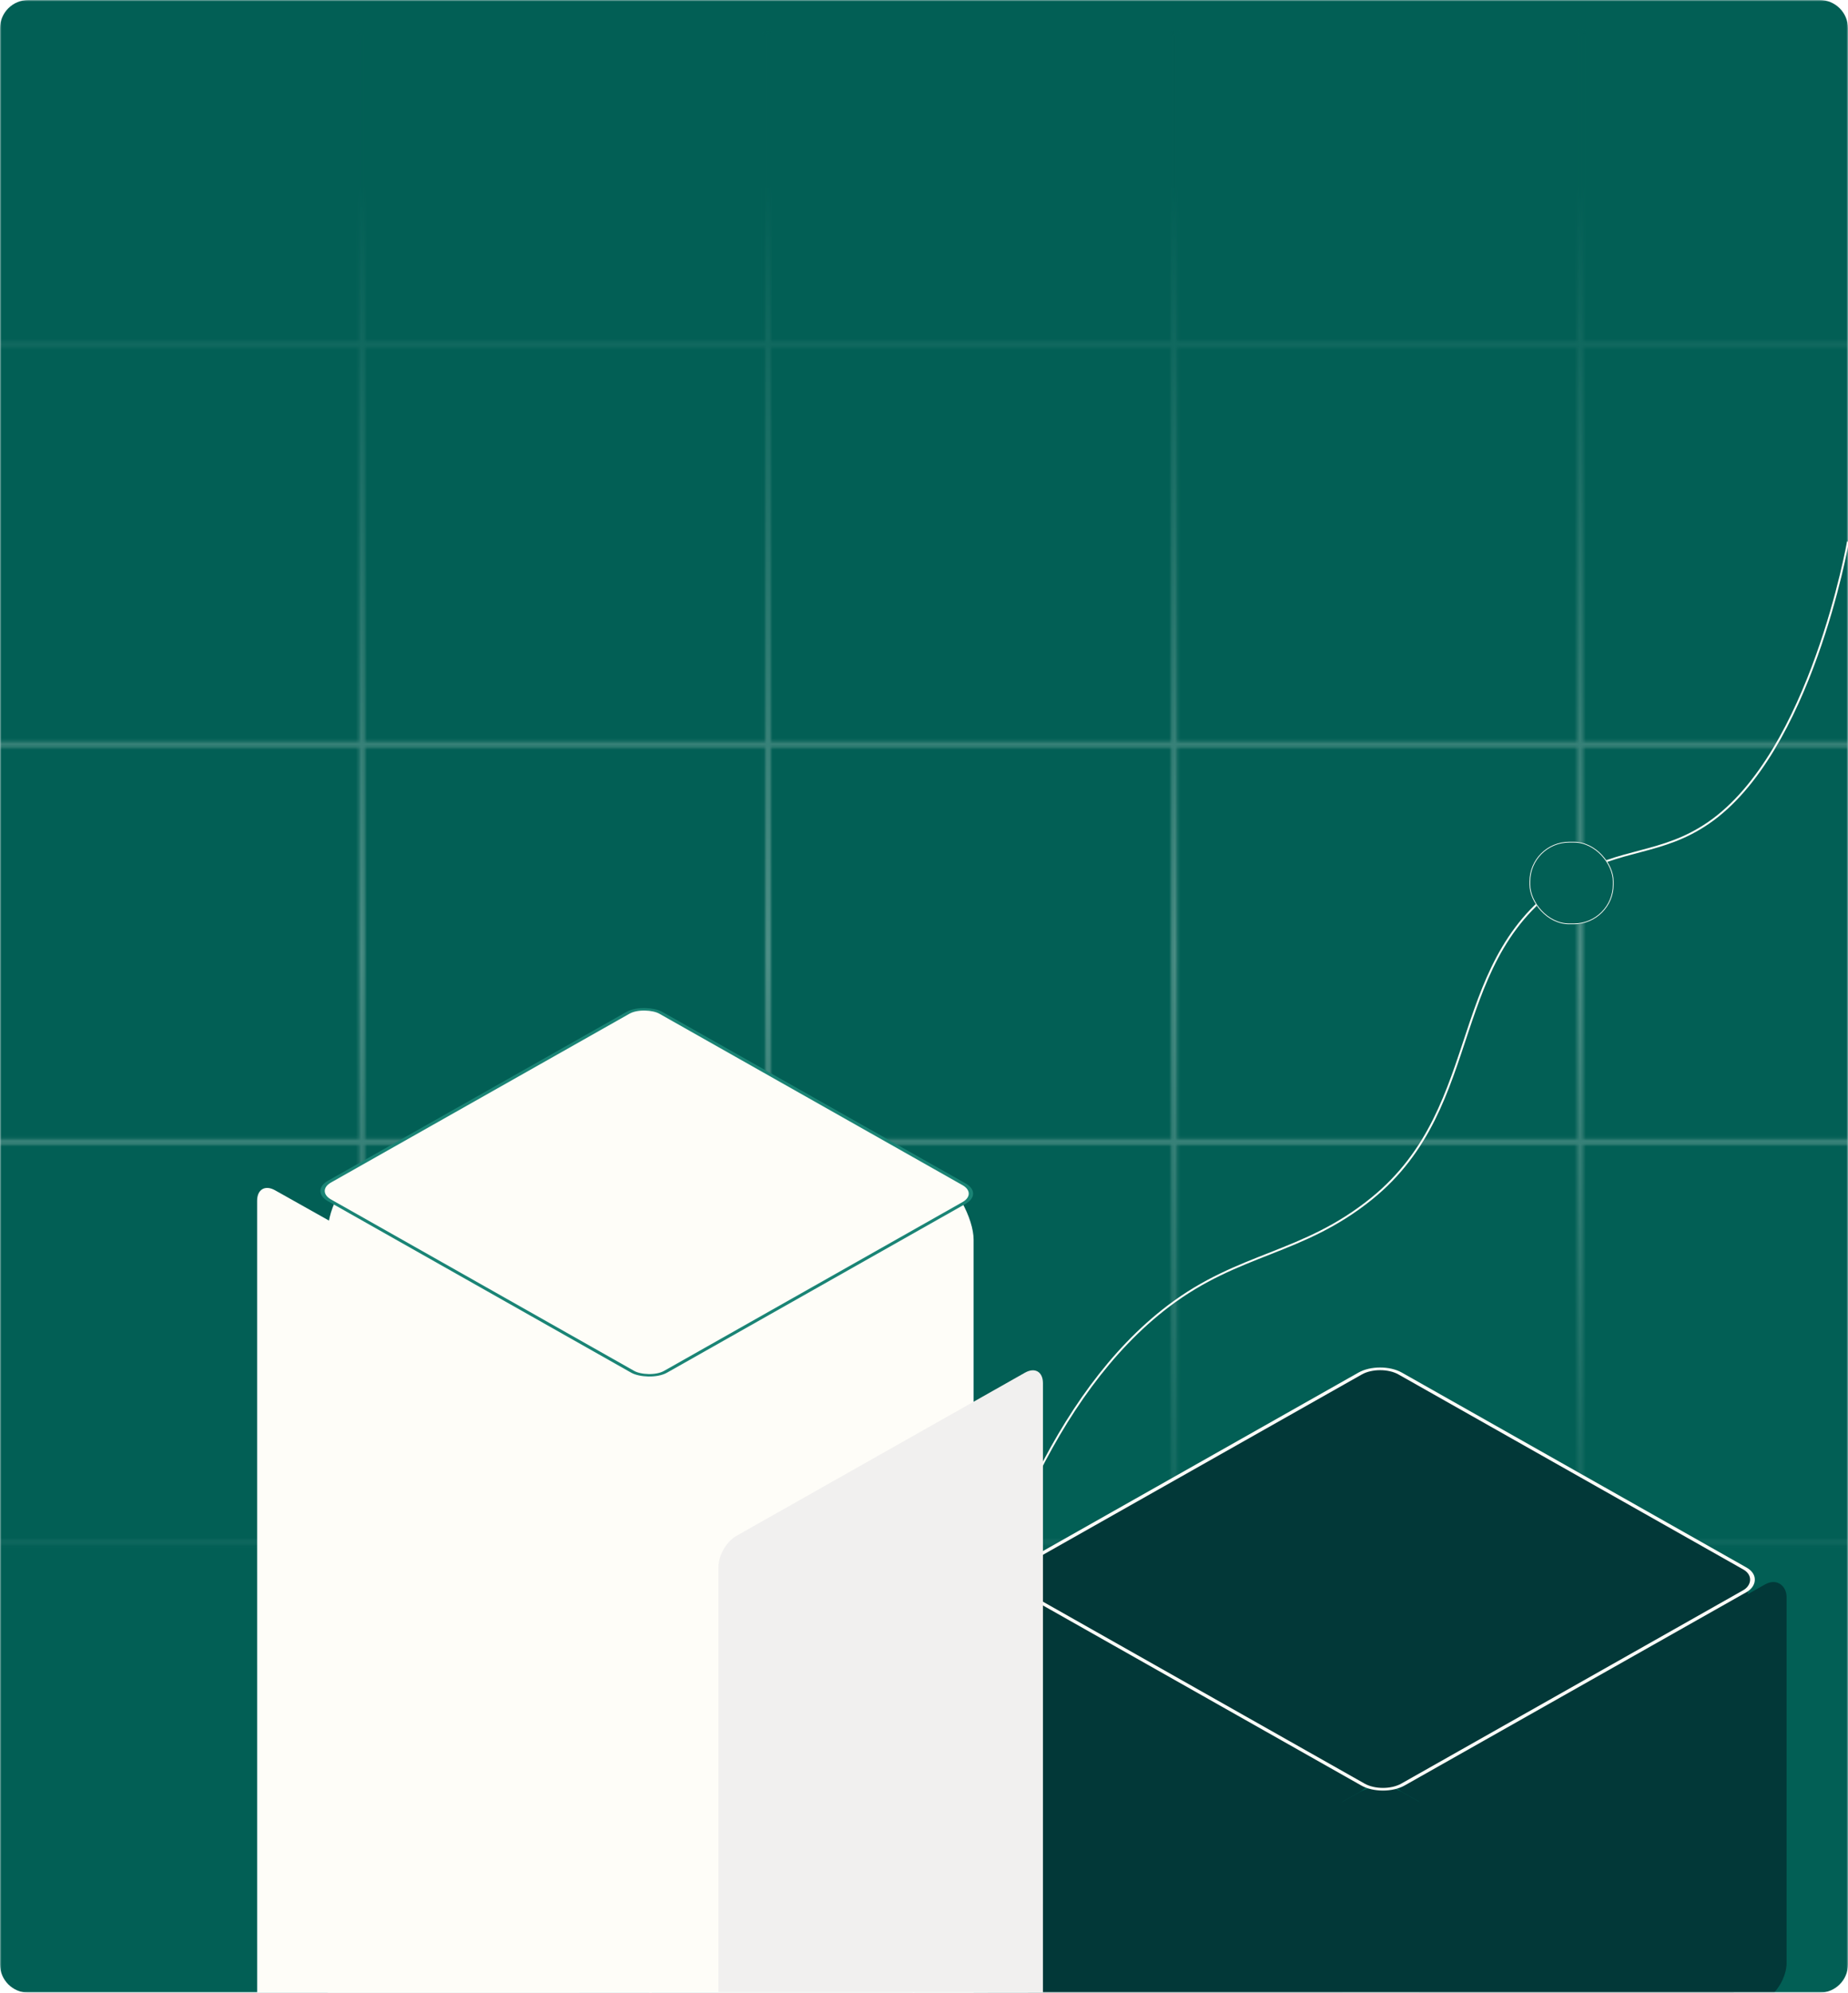 <?xml version="1.0" encoding="UTF-8"?> <svg xmlns="http://www.w3.org/2000/svg" width="652" height="703" viewBox="0 0 652 703" fill="none"><mask id="mask0_572_511" style="mask-type:alpha" maskUnits="userSpaceOnUse" x="0" y="0" width="652" height="703"><rect width="652" height="703" fill="#025F55"></rect></mask><g mask="url(#mask0_572_511)"><path d="M642 0C647.523 0 652 4.477 652 10V693C652 698.523 647.523 703 642 703H10C4.477 703 0 698.523 0 693V10C6.31391e-06 4.477 4.477 3.82529e-08 10 0H642Z" fill="#025F55"></path><g opacity="0.3"><mask id="mask1_572_511" style="mask-type:alpha" maskUnits="userSpaceOnUse" x="0" y="11" width="652" height="642"><rect x="126.662" y="11.422" width="2.076" height="640.696" fill="#D9D9D9"></rect><rect y="122.486" width="2.077" height="652" transform="rotate(-90 0 122.486)" fill="#D9D9D9"></rect><rect x="269.936" y="11.422" width="2.076" height="640.696" fill="#D9D9D9"></rect><rect y="263.709" width="2.077" height="652" transform="rotate(-90 0 263.709)" fill="#D9D9D9"></rect><rect x="413.211" y="11.422" width="2.076" height="640.696" fill="#D9D9D9"></rect><rect y="403.894" width="2.077" height="652" transform="rotate(-90 0 403.894)" fill="#D9D9D9"></rect><rect x="556.484" y="11.422" width="2.076" height="640.696" fill="#D9D9D9"></rect><rect y="545.117" width="2.077" height="652" transform="rotate(-90 0 545.117)" fill="#D9D9D9"></rect></mask><g mask="url(#mask1_572_511)"><rect x="-30.109" y="-24.922" width="712.217" height="712.346" fill="url(#paint0_linear_572_511)"></rect></g></g><rect width="148.977" height="146.667" rx="8.786" transform="matrix(0.87 0.492 3.25021e-05 1 487.207 481.318)" fill="#023838"></rect><rect width="148.977" height="146.667" rx="8.786" transform="matrix(0.87 -0.492 -3.25021e-05 1 357.531 554.656)" fill="#023838"></rect><rect width="148.977" height="148.977" rx="8.786" transform="matrix(0.87 0.492 -0.87 0.492 487.207 627.977)" fill="#023838"></rect><g filter="url(#filter0_i_572_511)"><rect width="148.977" height="146.667" rx="8.786" transform="matrix(0.87 0.492 3.25021e-05 1 357.525 554.631)" fill="#023838"></rect></g><g filter="url(#filter1_i_572_511)"><rect width="148.977" height="146.667" rx="8.786" transform="matrix(0.87 -0.492 -3.25021e-05 1 487.209 627.969)" fill="#023838"></rect></g><rect width="148.977" height="148.977" rx="8.786" transform="matrix(0.87 -0.492 0.87 0.492 357.525 554.646)" fill="#023838"></rect><rect y="0.665" width="156.045" height="154.91" rx="8.11" transform="matrix(0.87 0.492 -0.87 0.492 487.515 480.252)" fill="#023838" stroke="#FEFDF8" stroke-width="1.352"></rect><path d="M322.289 703C322.289 703 330.637 522.729 412.21 460.806C437.339 441.731 459.433 442.697 483.933 422.866C524.85 389.745 509.506 337.125 554.585 309.565C571.798 299.041 586.142 301.727 602.757 290.335C638.956 265.514 652 191.066 652 191.066" stroke="#FEFDF8" stroke-width="0.686"></path><rect width="131.52" height="468.68" rx="16.211" transform="matrix(0.87 0.492 3.25021e-05 1 229.078 356.385)" fill="#FEFDF8"></rect><rect width="131.52" height="471.318" rx="16.211" transform="matrix(0.87 -0.492 -3.25021e-05 1 115.66 418.49)" fill="#FEFDF8"></rect><g filter="url(#filter2_i_572_511)"><path d="M115.655 423.629C115.654 419.616 118.48 417.958 121.973 419.92L222.132 476.185C225.631 478.15 228.478 483.007 228.492 487.035L230.124 947.716C230.138 951.758 227.296 953.429 223.785 951.443L122.009 893.884C118.508 891.904 115.67 887.039 115.669 883.017L115.655 423.629Z" fill="#FEFDF8"></path></g><g filter="url(#filter3_i_572_511)"><path d="M228.545 488.71C228.545 484.689 231.382 479.825 234.882 477.846L336.686 420.271C340.187 418.291 343.025 419.947 343.025 423.969L343.01 882.504C343.01 886.526 340.172 891.392 336.671 893.372L234.869 950.945C231.368 952.925 228.53 951.269 228.53 947.247L228.545 488.71Z" fill="#F1F0EF"></path></g><rect x="1.086" width="134.412" height="136.313" rx="6.659" transform="matrix(0.87 -0.492 0.87 0.492 109.475 420.702)" fill="#FEFDF8" stroke="#1A8475" stroke-width="1.247"></rect><g filter="url(#filter4_di_572_511)"><rect x="539.623" y="296.984" width="29.685" height="29.075" rx="14" fill="#025F55"></rect><rect x="539.756" y="297.117" width="29.418" height="28.809" rx="13.867" stroke="#FEFDF8" stroke-width="0.267"></rect></g></g><defs><filter id="filter0_i_572_511" x="344.009" y="557.947" width="143.196" height="213.372" filterUnits="userSpaceOnUse" color-interpolation-filters="sRGB"><feFlood flood-opacity="0" result="BackgroundImageFix"></feFlood><feBlend mode="normal" in="SourceGraphic" in2="BackgroundImageFix" result="shape"></feBlend><feColorMatrix in="SourceAlpha" type="matrix" values="0 0 0 0 0 0 0 0 0 0 0 0 0 0 0 0 0 0 127 0" result="hardAlpha"></feColorMatrix><feOffset dx="-13.516"></feOffset><feGaussianBlur stdDeviation="15.814"></feGaussianBlur><feComposite in2="hardAlpha" operator="arithmetic" k2="-1" k3="1"></feComposite><feColorMatrix type="matrix" values="0 0 0 0 0.004 0 0 0 0 0.122 0 0 0 0 0.114 0 0 0 0.27 0"></feColorMatrix><feBlend mode="normal" in2="shape" result="effect1_innerShadow_572_511"></feBlend></filter><filter id="filter1_i_572_511" x="487.205" y="557.947" width="143.196" height="213.372" filterUnits="userSpaceOnUse" color-interpolation-filters="sRGB"><feFlood flood-opacity="0" result="BackgroundImageFix"></feFlood><feBlend mode="normal" in="SourceGraphic" in2="BackgroundImageFix" result="shape"></feBlend><feColorMatrix in="SourceAlpha" type="matrix" values="0 0 0 0 0 0 0 0 0 0 0 0 0 0 0 0 0 0 127 0" result="hardAlpha"></feColorMatrix><feOffset dx="13.516"></feOffset><feGaussianBlur stdDeviation="15.814"></feGaussianBlur><feComposite in2="hardAlpha" operator="arithmetic" k2="-1" k3="1"></feComposite><feColorMatrix type="matrix" values="0 0 0 0 0.004 0 0 0 0 0.122 0 0 0 0 0.114 0 0 0 0.27 0"></feColorMatrix><feBlend mode="normal" in2="shape" result="effect1_innerShadow_572_511"></feBlend></filter><filter id="filter2_i_572_511" x="90.714" y="419.095" width="139.409" height="533.185" filterUnits="userSpaceOnUse" color-interpolation-filters="sRGB"><feFlood flood-opacity="0" result="BackgroundImageFix"></feFlood><feBlend mode="normal" in="SourceGraphic" in2="BackgroundImageFix" result="shape"></feBlend><feColorMatrix in="SourceAlpha" type="matrix" values="0 0 0 0 0 0 0 0 0 0 0 0 0 0 0 0 0 0 127 0" result="hardAlpha"></feColorMatrix><feOffset dx="-24.941"></feOffset><feGaussianBlur stdDeviation="28.682"></feGaussianBlur><feComposite in2="hardAlpha" operator="arithmetic" k2="-1" k3="1"></feComposite><feColorMatrix type="matrix" values="0 0 0 0 0.004 0 0 0 0 0.122 0 0 0 0 0.114 0 0 0 0.1 0"></feColorMatrix><feBlend mode="normal" in2="shape" result="effect1_innerShadow_572_511"></feBlend></filter><filter id="filter3_i_572_511" x="228.529" y="419.435" width="139.437" height="589.71" filterUnits="userSpaceOnUse" color-interpolation-filters="sRGB"><feFlood flood-opacity="0" result="BackgroundImageFix"></feFlood><feBlend mode="normal" in="SourceGraphic" in2="BackgroundImageFix" result="shape"></feBlend><feColorMatrix in="SourceAlpha" type="matrix" values="0 0 0 0 0 0 0 0 0 0 0 0 0 0 0 0 0 0 127 0" result="hardAlpha"></feColorMatrix><feOffset dx="24.941" dy="64"></feOffset><feGaussianBlur stdDeviation="28.682"></feGaussianBlur><feComposite in2="hardAlpha" operator="arithmetic" k2="-1" k3="1"></feComposite><feColorMatrix type="matrix" values="0 0 0 0 0.004 0 0 0 0 0.122 0 0 0 0 0.114 0 0 0 0.01 0"></feColorMatrix><feBlend mode="normal" in2="shape" result="effect1_innerShadow_572_511"></feBlend></filter><filter id="filter4_di_572_511" x="515.423" y="272.784" width="78.084" height="77.475" filterUnits="userSpaceOnUse" color-interpolation-filters="sRGB"><feFlood flood-opacity="0" result="BackgroundImageFix"></feFlood><feColorMatrix in="SourceAlpha" type="matrix" values="0 0 0 0 0 0 0 0 0 0 0 0 0 0 0 0 0 0 127 0" result="hardAlpha"></feColorMatrix><feOffset></feOffset><feGaussianBlur stdDeviation="12.1"></feGaussianBlur><feComposite in2="hardAlpha" operator="out"></feComposite><feColorMatrix type="matrix" values="0 0 0 0 0.996 0 0 0 0 0.992 0 0 0 0 0.973 0 0 0 0.54 0"></feColorMatrix><feBlend mode="normal" in2="BackgroundImageFix" result="effect1_dropShadow_572_511"></feBlend><feBlend mode="normal" in="SourceGraphic" in2="effect1_dropShadow_572_511" result="shape"></feBlend><feColorMatrix in="SourceAlpha" type="matrix" values="0 0 0 0 0 0 0 0 0 0 0 0 0 0 0 0 0 0 127 0" result="hardAlpha"></feColorMatrix><feOffset></feOffset><feGaussianBlur stdDeviation="4.644"></feGaussianBlur><feComposite in2="hardAlpha" operator="arithmetic" k2="-1" k3="1"></feComposite><feColorMatrix type="matrix" values="0 0 0 0 0.374 0 0 0 0 0.655 0 0 0 0 0.602 0 0 0 1 0"></feColorMatrix><feBlend mode="normal" in2="shape" result="effect2_innerShadow_572_511"></feBlend></filter><linearGradient id="paint0_linear_572_511" x1="325.999" y1="65.419" x2="325.999" y2="582.026" gradientUnits="userSpaceOnUse"><stop stop-color="#025F55"></stop><stop offset="0.524" stop-color="#FEFDF8"></stop><stop offset="1" stop-color="#025F55"></stop></linearGradient></defs></svg> 